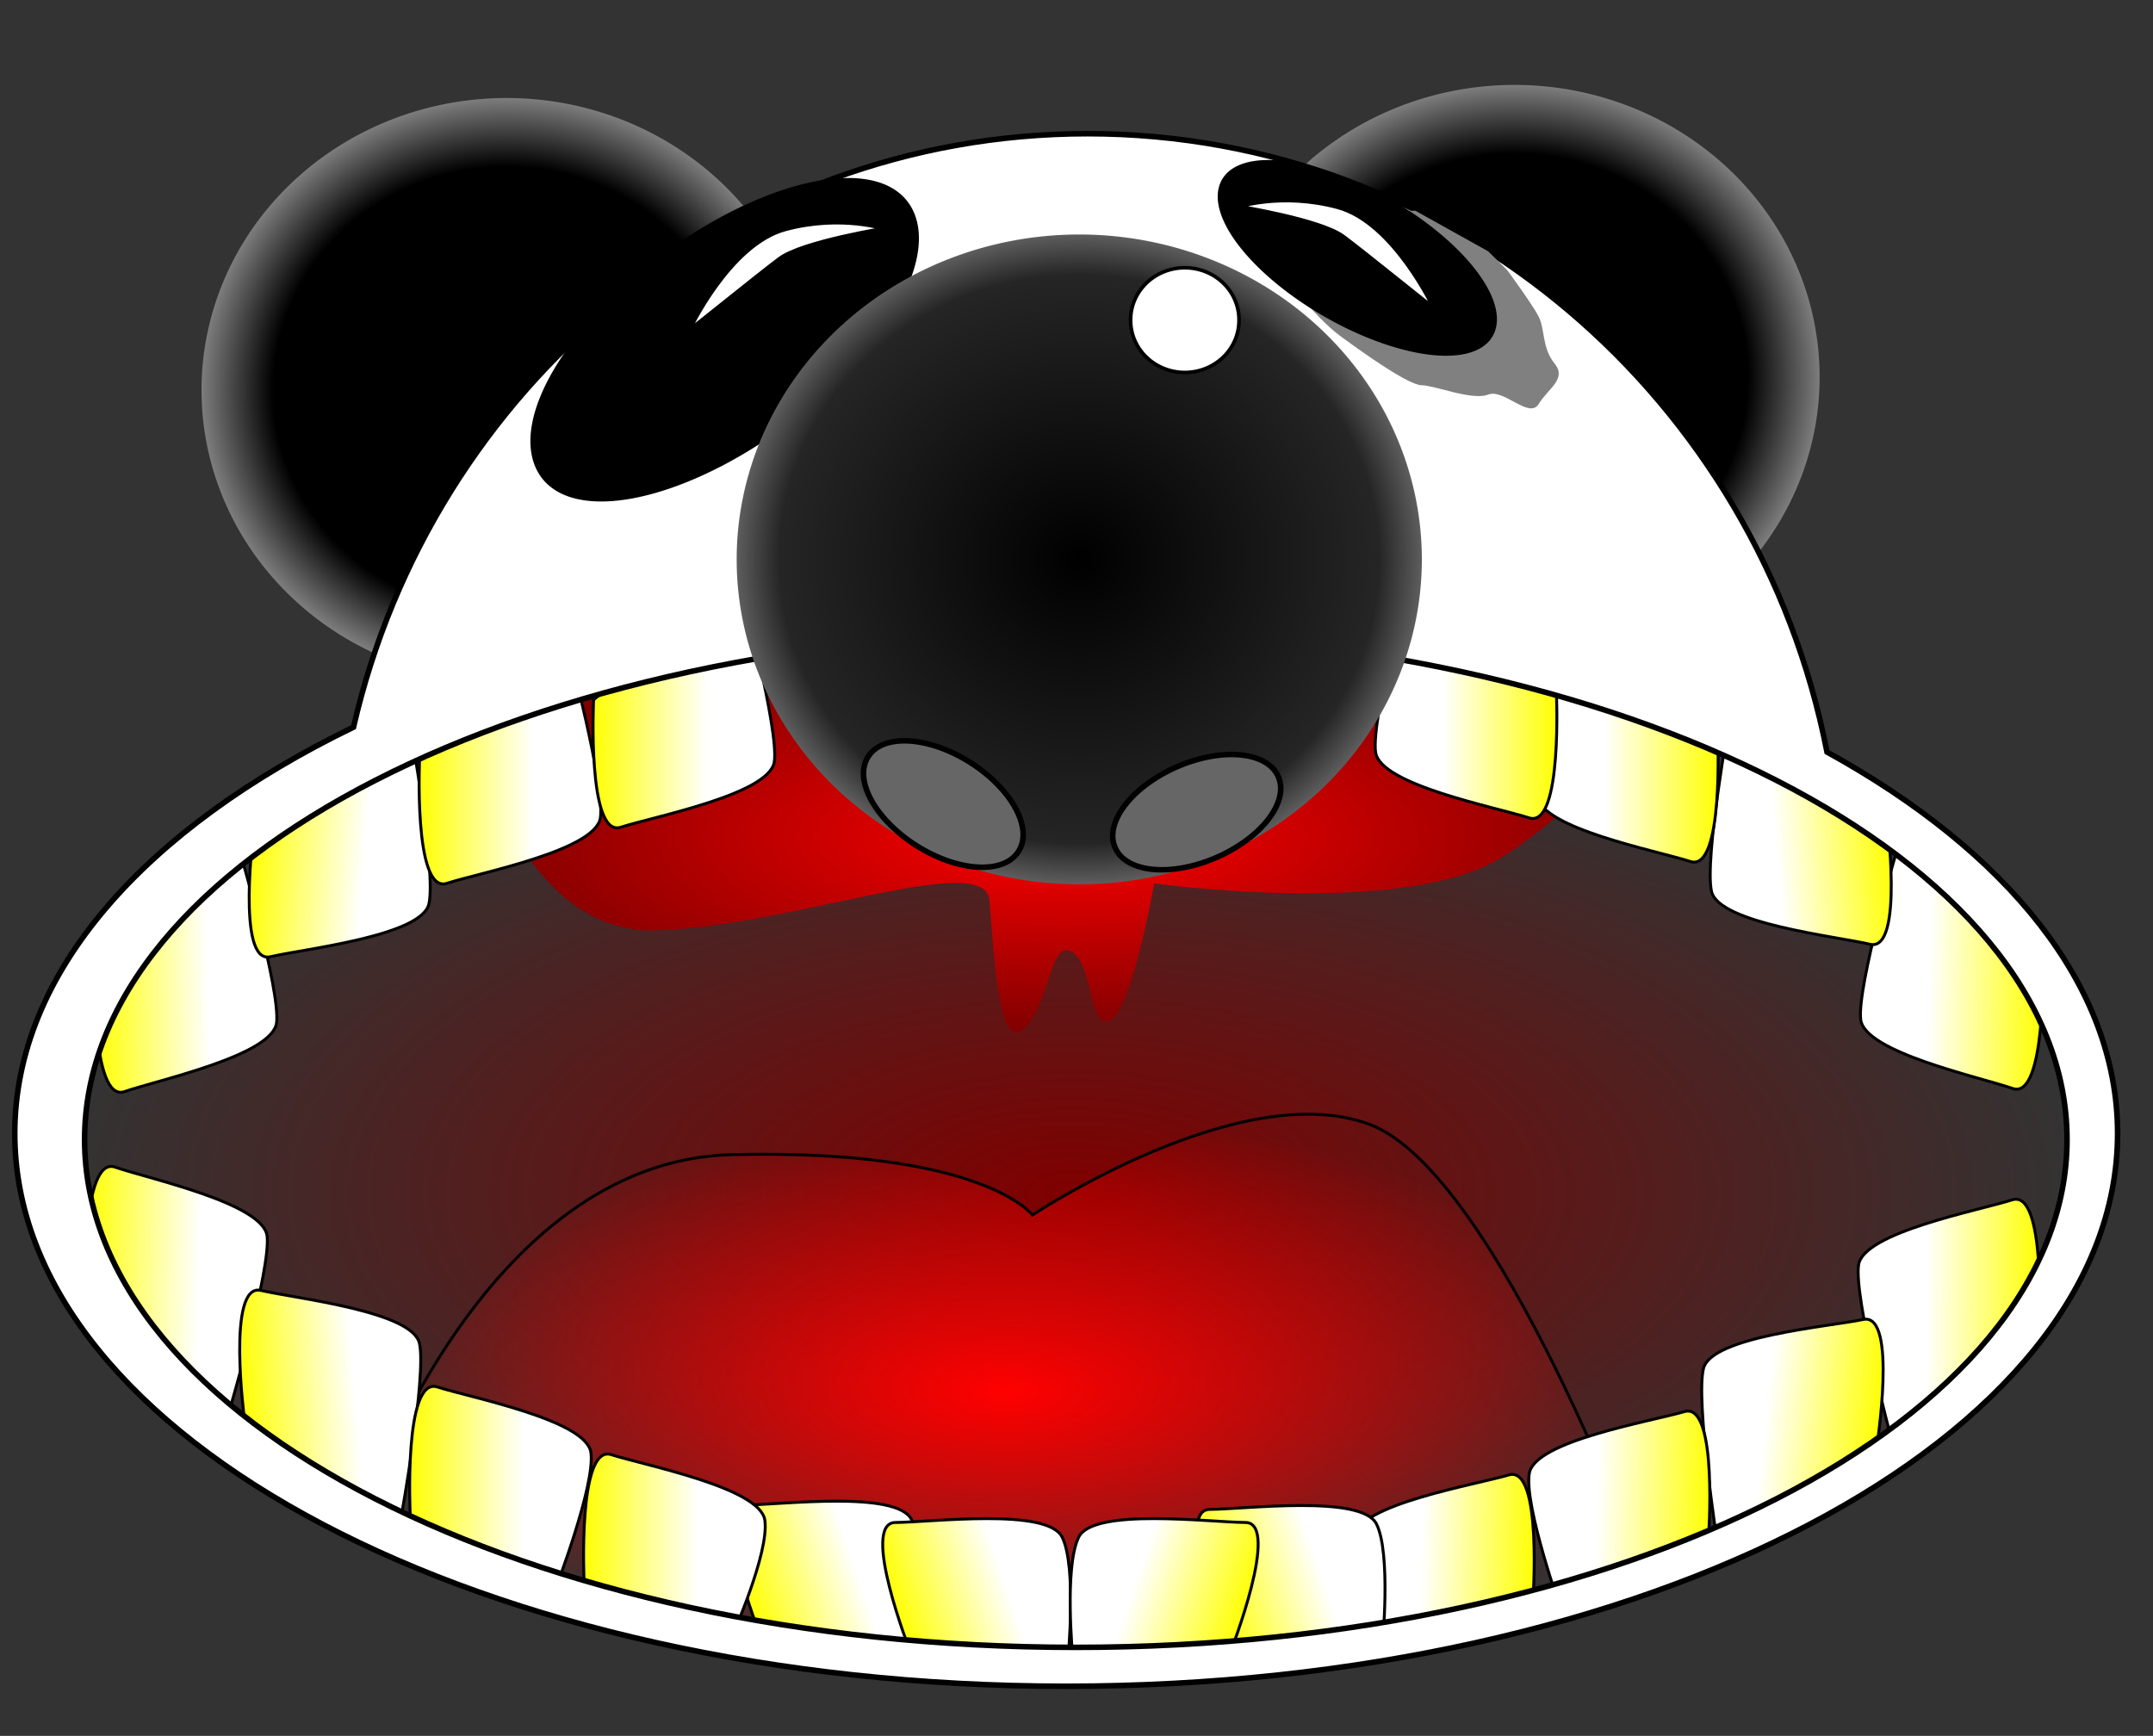 <?xml version="1.0" encoding="UTF-8" standalone="no"?>
<!-- Created with Inkscape (http://www.inkscape.org/) -->

<svg
   xmlns:dc="http://purl.org/dc/elements/1.1/"
   xmlns:cc="http://creativecommons.org/ns#"
   xmlns:rdf="http://www.w3.org/1999/02/22-rdf-syntax-ns#"
   xmlns:svg="http://www.w3.org/2000/svg"
   xmlns="http://www.w3.org/2000/svg"
   xmlns:xlink="http://www.w3.org/1999/xlink"
   xmlns:sodipodi="http://sodipodi.sourceforge.net/DTD/sodipodi-0.dtd"
   xmlns:inkscape="http://www.inkscape.org/namespaces/inkscape"
   width="744.094"
   height="600"
   id="svg2"
   version="1.1"
   inkscape:version="0.47 r22583"
   sodipodi:docname="panpan.svg">
  <rect width="100%" height="100%" fill="#333333" stroke="none"/>
  <defs
     id="defs4">
    <linearGradient
       id="linearGradient4273">
      <stop
         style="stop-color:#000000;stop-opacity:1;"
         offset="0"
         id="stop4275" />
      <stop
         id="stop4281"
         offset="0.875"
         style="stop-color:#252525;stop-opacity:1;" />
      <stop
         style="stop-color:#5d5d5d;stop-opacity:1;"
         offset="1"
         id="stop4277" />
    </linearGradient>
    <linearGradient
       id="linearGradient4261">
      <stop
         style="stop-color:#000000;stop-opacity:1;"
         offset="0"
         id="stop4263" />
      <stop
         id="stop4289"
         offset="0.764"
         style="stop-color:#000000;stop-opacity:1;" />
      <stop
         style="stop-color:#7d7d7d;stop-opacity:1;"
         offset="1"
         id="stop4265" />
    </linearGradient>
    <linearGradient
       inkscape:collect="always"
       id="linearGradient4075">
      <stop
         style="stop-color:#800000;stop-opacity:1;"
         offset="0"
         id="stop4077" />
      <stop
         style="stop-color:#800000;stop-opacity:0;"
         offset="1"
         id="stop4079" />
    </linearGradient>
    <linearGradient
       inkscape:collect="always"
       id="linearGradient4065">
      <stop
         style="stop-color:#ff0000;stop-opacity:1;"
         offset="0"
         id="stop4067" />
      <stop
         style="stop-color:#ff0000;stop-opacity:0;"
         offset="1"
         id="stop4069" />
    </linearGradient>
    <linearGradient
       id="linearGradient4007">
      <stop
         style="stop-color:#ff0000;stop-opacity:1;"
         offset="0"
         id="stop4009" />
      <stop
         style="stop-color:#800000;stop-opacity:1;"
         offset="1"
         id="stop4011" />
    </linearGradient>
    <linearGradient
       id="linearGradient3959">
      <stop
         style="stop-color:#ffff00;stop-opacity:1;"
         offset="0"
         id="stop3961" />
      <stop
         id="stop3967"
         offset="0.625"
         style="stop-color:#ffffff;stop-opacity:1;" />
      <stop
         style="stop-color:#ffffff;stop-opacity:1;"
         offset="1"
         id="stop3963" />
    </linearGradient>
    <inkscape:perspective
       sodipodi:type="inkscape:persp3d"
       inkscape:vp_x="0 : 526.18109 : 1"
       inkscape:vp_y="0 : 1000 : 0"
       inkscape:vp_z="744.09448 : 526.18109 : 1"
       inkscape:persp3d-origin="372.04724 : 350.78739 : 1"
       id="perspective10" />
    <filter
       id="filter2846"
       inkscape:label="Bloom"
       inkscape:menu="Bevels"
       inkscape:menu-tooltip="Soft, cushion-like bevel with matte highlights"
       color-interpolation-filters="sRGB">
      <feGaussianBlur
         id="feGaussianBlur2848"
         result="result1"
         in="SourceAlpha"
         stdDeviation="2.2" />
      <feSpecularLighting
         id="feSpecularLighting2850"
         result="result0"
         specularExponent="18.1"
         specularConstant="2"
         surfaceScale="5">
        <feDistantLight
           id="feDistantLight2852"
           azimuth="225"
           elevation="24" />
      </feSpecularLighting>
      <feComposite
         id="feComposite2854"
         in2="SourceAlpha"
         result="result6"
         operator="in" />
      <feMorphology
         id="feMorphology2856"
         radius="5.7"
         operator="dilate" />
      <feGaussianBlur
         id="feGaussianBlur2858"
         result="result11"
         stdDeviation="5.7" />
      <feDiffuseLighting
         id="feDiffuseLighting2860"
         surfaceScale="5"
         result="result3"
         diffuseConstant="2"
         in="result1">
        <feDistantLight
           id="feDistantLight2862"
           elevation="25"
           azimuth="225" />
      </feDiffuseLighting>
      <feBlend
         id="feBlend2864"
         in2="SourceGraphic"
         result="result7"
         mode="multiply"
         in="result3" />
      <feComposite
         id="feComposite2866"
         in2="SourceAlpha"
         in="result7"
         operator="in"
         result="result91" />
      <feBlend
         id="feBlend2868"
         in2="result91"
         result="result9"
         mode="lighten"
         in="result6" />
      <feComposite
         id="feComposite2870"
         in2="result9"
         in="result11" />
    </filter>
    <filter
       id="filter2876"
       inkscape:label="Chalk and sponge"
       inkscape:menu="Distort"
       inkscape:menu-tooltip="Low turbulence gives sponge look and high turbulence chalk"
       width="1.6"
       height="2"
       y="-0.5"
       x="-0.3"
       color-interpolation-filters="sRGB">
      <feTurbulence
         id="feTurbulence2878"
         baseFrequency="0.4"
         type="fractalNoise"
         seed="0"
         numOctaves="5"
         result="result1" />
      <feOffset
         id="feOffset2880"
         dx="-5"
         dy="-5"
         result="result2" />
      <feDisplacementMap
         id="feDisplacementMap2882"
         in2="result1"
         xChannelSelector="R"
         yChannelSelector="G"
         scale="30"
         in="SourceGraphic" />
    </filter>
    <inkscape:perspective
       id="perspective3690"
       inkscape:persp3d-origin="0.5 : 0.33333333 : 1"
       inkscape:vp_z="1 : 0.5 : 1"
       inkscape:vp_y="0 : 1000 : 0"
       inkscape:vp_x="0 : 0.5 : 1"
       sodipodi:type="inkscape:persp3d" />
    <inkscape:perspective
       id="perspective3902"
       inkscape:persp3d-origin="0.5 : 0.33333333 : 1"
       inkscape:vp_z="1 : 0.5 : 1"
       inkscape:vp_y="0 : 1000 : 0"
       inkscape:vp_x="0 : 0.5 : 1"
       sodipodi:type="inkscape:persp3d" />
    <radialGradient
       inkscape:collect="always"
       xlink:href="#linearGradient4075"
       id="radialGradient4136"
       gradientUnits="userSpaceOnUse"
       gradientTransform="matrix(1,0,0,0.399,0,306.606)"
       cx="382.108"
       cy="510.521"
       fx="382.108"
       fy="510.521"
       r="363.316" />
    <linearGradient
       inkscape:collect="always"
       xlink:href="#linearGradient3959"
       id="linearGradient4193"
       gradientUnits="userSpaceOnUse"
       gradientTransform="matrix(-0.963,-0.315,0.32,-0.949,451.565,1434.732)"
       x1="153.518"
       y1="385.285"
       x2="216.389"
       y2="385.285" />
    <linearGradient
       inkscape:collect="always"
       xlink:href="#linearGradient3959"
       id="linearGradient4196"
       gradientUnits="userSpaceOnUse"
       gradientTransform="matrix(0.963,-0.315,-0.32,-0.949,288.337,1434.732)"
       x1="153.518"
       y1="385.285"
       x2="216.389"
       y2="385.285" />
    <linearGradient
       inkscape:collect="always"
       xlink:href="#linearGradient3959"
       id="linearGradient4199"
       gradientUnits="userSpaceOnUse"
       gradientTransform="matrix(0.963,-0.315,-0.32,-0.949,396.979,1430.208)"
       x1="153.518"
       y1="385.285"
       x2="216.389"
       y2="385.285" />
    <linearGradient
       inkscape:collect="always"
       xlink:href="#linearGradient3959"
       id="linearGradient4202"
       gradientUnits="userSpaceOnUse"
       gradientTransform="matrix(1.015,0,0,1,48.686,311.944)"
       x1="153.518"
       y1="385.285"
       x2="216.389"
       y2="385.285" />
    <linearGradient
       inkscape:collect="always"
       xlink:href="#linearGradient3959"
       id="linearGradient4205"
       gradientUnits="userSpaceOnUse"
       gradientTransform="matrix(-1.015,0,0,1,694.344,308.712)"
       x1="153.518"
       y1="385.285"
       x2="216.389"
       y2="385.285" />
    <linearGradient
       inkscape:collect="always"
       xlink:href="#linearGradient3959"
       id="linearGradient4208"
       gradientUnits="userSpaceOnUse"
       gradientTransform="matrix(1.015,0,0,1,-11.428,331.332)"
       x1="153.518"
       y1="385.285"
       x2="216.389"
       y2="385.285" />
    <linearGradient
       inkscape:collect="always"
       xlink:href="#linearGradient3959"
       id="linearGradient4211"
       gradientUnits="userSpaceOnUse"
       gradientTransform="matrix(-1.015,0,0,1,750.086,323.792)"
       x1="153.518"
       y1="385.285"
       x2="216.389"
       y2="385.285" />
    <radialGradient
       inkscape:collect="always"
       xlink:href="#linearGradient4007"
       id="radialGradient4214"
       gradientUnits="userSpaceOnUse"
       gradientTransform="matrix(1.015,0,0,0.337,-26.573,604.812)"
       cx="387.569"
       cy="405.637"
       fx="387.569"
       fy="405.637"
       r="201.536" />
    <linearGradient
       inkscape:collect="always"
       xlink:href="#linearGradient3959"
       id="linearGradient4218"
       gradientUnits="userSpaceOnUse"
       gradientTransform="matrix(1.011,0.083,-0.084,0.997,-36.123,344.663)"
       x1="153.518"
       y1="385.285"
       x2="216.389"
       y2="385.285" />
    <linearGradient
       inkscape:collect="always"
       xlink:href="#linearGradient3959"
       id="linearGradient4222"
       gradientUnits="userSpaceOnUse"
       gradientTransform="matrix(1.014,-0.022,0.023,1,-132.377,407.052)"
       x1="153.518"
       y1="385.285"
       x2="216.389"
       y2="385.285" />
    <linearGradient
       inkscape:collect="always"
       xlink:href="#linearGradient3959"
       id="linearGradient4225"
       gradientUnits="userSpaceOnUse"
       gradientTransform="matrix(-1.011,0.083,0.084,0.997,775.875,340.355)"
       x1="153.518"
       y1="385.285"
       x2="216.389"
       y2="385.285" />
    <linearGradient
       inkscape:collect="always"
       xlink:href="#linearGradient3959"
       id="linearGradient4228"
       gradientUnits="userSpaceOnUse"
       gradientTransform="matrix(-1.014,-0.022,-0.023,1,871.036,405.975)"
       x1="153.518"
       y1="385.285"
       x2="216.389"
       y2="385.285" />
    <linearGradient
       inkscape:collect="always"
       xlink:href="#linearGradient3959"
       id="linearGradient4231"
       gradientUnits="userSpaceOnUse"
       gradientTransform="matrix(1.015,0,0,-1,45.407,1381.498)"
       x1="153.518"
       y1="385.285"
       x2="216.389"
       y2="385.285" />
    <linearGradient
       inkscape:collect="always"
       xlink:href="#linearGradient3959"
       id="linearGradient4234"
       gradientUnits="userSpaceOnUse"
       gradientTransform="matrix(1.015,0,0,-1,-14.707,1358.109)"
       x1="153.518"
       y1="385.285"
       x2="216.389"
       y2="385.285" />
    <linearGradient
       inkscape:collect="always"
       xlink:href="#linearGradient3959"
       id="linearGradient4237"
       gradientUnits="userSpaceOnUse"
       gradientTransform="matrix(1.011,-0.083,-0.084,-0.997,-39.402,1336.778)"
       x1="153.518"
       y1="385.285"
       x2="216.389"
       y2="385.285" />
    <linearGradient
       inkscape:collect="always"
       xlink:href="#linearGradient3959"
       id="linearGradient4240"
       gradientUnits="userSpaceOnUse"
       gradientTransform="matrix(1.014,0.022,0.023,-1,-135.656,1278.389)"
       x1="153.518"
       y1="385.285"
       x2="216.389"
       y2="385.285" />
    <linearGradient
       inkscape:collect="always"
       xlink:href="#linearGradient3959"
       id="linearGradient4243"
       gradientUnits="userSpaceOnUse"
       gradientTransform="matrix(-1.014,-0.025,0.026,-1,676.376,1392.496)"
       x1="153.518"
       y1="385.285"
       x2="216.389"
       y2="385.285" />
    <linearGradient
       inkscape:collect="always"
       xlink:href="#linearGradient3959"
       id="linearGradient4246"
       gradientUnits="userSpaceOnUse"
       gradientTransform="matrix(-1.014,-0.025,0.026,-1,737.07,1370.609)"
       x1="153.518"
       y1="385.285"
       x2="216.389"
       y2="385.285" />
    <linearGradient
       inkscape:collect="always"
       xlink:href="#linearGradient3959"
       id="linearGradient4249"
       gradientUnits="userSpaceOnUse"
       gradientTransform="matrix(-1.009,-0.108,0.109,-0.994,762.303,1349.898)"
       x1="153.518"
       y1="385.285"
       x2="216.389"
       y2="385.285" />
    <linearGradient
       inkscape:collect="always"
       xlink:href="#linearGradient3959"
       id="linearGradient4252"
       gradientUnits="userSpaceOnUse"
       gradientTransform="matrix(-1.015,-0.003,0.003,-1,860.02,1293.92)"
       x1="153.518"
       y1="385.285"
       x2="216.389"
       y2="385.285" />
    <linearGradient
       inkscape:collect="always"
       xlink:href="#linearGradient3959"
       id="linearGradient4255"
       gradientUnits="userSpaceOnUse"
       gradientTransform="matrix(0.963,-0.315,-0.32,-0.949,236.31,1428.7)"
       x1="153.518"
       y1="385.285"
       x2="216.389"
       y2="385.285" />
    <radialGradient
       inkscape:collect="always"
       xlink:href="#linearGradient4065"
       id="radialGradient4258"
       gradientUnits="userSpaceOnUse"
       gradientTransform="matrix(1.015,0,0,0.44,-24.544,671.23)"
       cx="366.448"
       cy="595.409"
       fx="366.448"
       fy="595.409"
       r="218.698" />
    <radialGradient
       inkscape:collect="always"
       xlink:href="#linearGradient4261"
       id="radialGradient4267"
       cx="173.306"
       cy="231.77"
       fx="173.306"
       fy="231.77"
       r="133.633"
       gradientTransform="matrix(1,0,0,1.062,0,-14.486)"
       gradientUnits="userSpaceOnUse" />
    <radialGradient
       inkscape:collect="always"
       xlink:href="#linearGradient4261"
       id="radialGradient4271"
       gradientUnits="userSpaceOnUse"
       gradientTransform="matrix(1,0,0,1.062,0,-14.486)"
       cx="173.306"
       cy="231.77"
       fx="173.306"
       fy="231.77"
       r="133.633" />
    <radialGradient
       inkscape:collect="always"
       xlink:href="#linearGradient4273"
       id="radialGradient4279"
       cx="173.306"
       cy="231.77"
       fx="173.306"
       fy="231.77"
       r="133.633"
       gradientTransform="matrix(1,0,0,1.062,0,-14.486)"
       gradientUnits="userSpaceOnUse" />
  </defs>
  <sodipodi:namedview
     id="base"
     pagecolor="#ffffff"
     bordercolor="#666666"
     borderopacity="1.0"
     inkscape:pageopacity="0.0"
     inkscape:pageshadow="2"
     inkscape:zoom="0.66312356"
     inkscape:cx="415.51602"
     inkscape:cy="238.88436"
     inkscape:document-units="px"
     inkscape:current-layer="layer1"
     showgrid="false"
     inkscape:window-width="1280"
     inkscape:window-height="749"
     inkscape:window-x="-4"
     inkscape:window-y="-4"
     inkscape:window-maximized="1" />
  <g
     inkscape:label="Layer 1"
     inkscape:groupmode="layer"
     id="layer1"
     style="display:inline"
     transform="translate(0,-452.362)">
    <path
       transform="matrix(0.789,0,0,0.711,386.702,417.877)"
       d="m 306.939,231.77 a 133.633,141.985 0 1 1 -267.267,0 133.633,141.985 0 1 1 267.267,0 z"
       sodipodi:ry="141.98537"
       sodipodi:rx="133.63329"
       sodipodi:cy="231.77025"
       sodipodi:cx="173.30568"
       id="path4269"
       style="fill:url(#radialGradient4271);fill-opacity:1;stroke:none"
       sodipodi:type="arc" />
    <path
       sodipodi:type="arc"
       style="fill:url(#radialGradient4136);fill-opacity:1;stroke:none"
       id="path4073"
       sodipodi:cx="382.1077"
       sodipodi:cy="510.52094"
       sodipodi:rx="363.31552"
       sodipodi:ry="145.1174"
       d="m 745.423,510.521 a 363.316,145.117 0 1 1 -726.631,0 363.316,145.117 0 1 1 726.631,0 z"
       transform="matrix(0.959,0,0,1.115,4.041,295.734)" />
    <path
       style="fill:url(#radialGradient4258);fill-opacity:1;stroke:#000000;stroke-width:1.007px;stroke-linecap:butt;stroke-linejoin:miter;stroke-opacity:1"
       d="m 125.885,974.641 c 0,0 40.256,-121.105 127.123,-123.193 86.867,-2.088 103.817,20.88 103.817,20.88 0,0 72.036,-48.024 116.529,-31.32 44.493,16.704 95.342,156.602 95.342,156.602 L 439.454,1024.754 337.756,1028.93 223.346,1014.314 125.885,974.641 z"
       id="path4063" />
    <path
       style="fill:url(#linearGradient4255);fill-opacity:1;stroke:#000000;stroke-width:1.007px;stroke-linecap:butt;stroke-linejoin:miter;stroke-opacity:1"
       d="m 262.598,1017.271 c 0,0 -17.477,-44.643 -5.156,-44.707 12.321,-0.064 52.514,-5.181 57.613,5.047 5.098,10.229 2.042,41.767 2.042,41.767 l -20.743,3.788 -33.755,-5.896 z"
       id="path4091"
       sodipodi:nodetypes="cssccc" />
    <path
       style="fill:url(#linearGradient4252);fill-opacity:1;stroke:#000000;stroke-width:1.007px;stroke-linecap:butt;stroke-linejoin:miter;stroke-opacity:1"
       d="m 704.728,911.136 c 0,0 2.463,-47.789 -9.262,-44.059 -11.726,3.729 -51.531,11.233 -53.135,22.519 -1.604,11.286 11.23,59.697 11.23,59.697 l 20.936,-12.477 30.231,-25.68 z"
       id="path4039" />
    <path
       id="path4041"
       d="m 648.513,953.2 c 0,0 7.525,-47.272 -4.533,-44.773 -12.057,2.499 -52.441,5.856 -55.235,16.915 -2.793,11.059 4.829,60.527 4.829,60.527 l 22.146,-10.249 32.792,-22.421 z"
       style="fill:url(#linearGradient4249);fill-opacity:1;stroke:#000000;stroke-width:1.007px;stroke-linecap:butt;stroke-linejoin:miter;stroke-opacity:1" />
    <path
       sodipodi:nodetypes="cssccc"
       style="fill:url(#linearGradient4246);fill-opacity:1;stroke:#000000;stroke-width:1.007px;stroke-linecap:butt;stroke-linejoin:miter;stroke-opacity:1"
       d="m 590.433,984.524 c 0,0 3.539,-47.723 -8.268,-44.251 -11.807,3.472 -51.771,10.103 -53.629,21.351 -1.857,11.248 11.279,48.11 11.279,48.11 l 19.927,-4.505 30.691,-20.705 z"
       id="path4043" />
    <path
       sodipodi:nodetypes="cssccc"
       id="path4045"
       d="m 529.74,1006.411 c 0,0 3.539,-47.723 -8.268,-44.251 -11.807,3.472 -51.771,10.103 -53.629,21.351 -1.857,11.248 10.38,40.545 10.38,40.545 l 20.964,-2.324 30.553,-15.321 z"
       style="fill:url(#linearGradient4243);fill-opacity:1;stroke:#000000;stroke-width:1.007px;stroke-linecap:butt;stroke-linejoin:miter;stroke-opacity:1" />
    <path
       id="path4023"
       d="m 29.381,899.587 c 0,0 -1.24,-47.835 10.387,-43.815 11.627,4.02 51.227,12.51 52.542,23.832 1.314,11.322 -12.754,59.399 -12.754,59.399 L 58.945,926.009 29.381,899.587 z"
       style="fill:url(#linearGradient4240);fill-opacity:1;stroke:#000000;stroke-width:1.007px;stroke-linecap:butt;stroke-linejoin:miter;stroke-opacity:1" />
    <path
       style="fill:url(#linearGradient4237);fill-opacity:1;stroke:#000000;stroke-width:1.007px;stroke-linecap:butt;stroke-linejoin:miter;stroke-opacity:1"
       d="m 84.502,943.034 c 0,0 -6.313,-47.444 5.677,-44.646 11.99,2.798 52.275,7.157 54.784,18.282 2.51,11.125 -6.376,60.388 -6.376,60.388 L 116.71,966.262 84.502,943.034 z"
       id="path4025" />
    <path
       id="path4027"
       d="m 141.761,975.791 c 0,0 -2.316,-47.796 9.398,-44.031 11.714,3.764 51.496,11.386 53.065,22.677 1.569,11.291 -12.507,47.814 -12.507,47.814 l -19.805,-4.999 -30.152,-21.461 z"
       style="fill:url(#linearGradient4234);fill-opacity:1;stroke:#000000;stroke-width:1.007px;stroke-linecap:butt;stroke-linejoin:miter;stroke-opacity:1"
       sodipodi:nodetypes="cssccc" />
    <path
       style="fill:url(#linearGradient4231);fill-opacity:1;stroke:#000000;stroke-width:1.007px;stroke-linecap:butt;stroke-linejoin:miter;stroke-opacity:1"
       d="m 201.875,999.18 c 0,0 -2.316,-47.796 9.398,-44.031 11.714,3.764 51.496,11.386 53.065,22.677 1.569,11.291 -11.414,40.274 -11.414,40.274 l -20.898,-2.845 -30.152,-16.076 z"
       id="path4029"
       sodipodi:nodetypes="cssccc" />
    <path
       id="path3977"
       d="m 705.999,784.778 c 0,0 1.24,47.835 -10.387,43.815 -11.627,-4.02 -51.227,-12.51 -52.542,-23.832 -1.314,-11.322 12.754,-59.399 12.754,-59.399 l 20.611,12.993 29.564,26.423 z"
       style="fill:url(#linearGradient4228);fill-opacity:1;stroke:#000000;stroke-width:1.007px;stroke-linecap:butt;stroke-linejoin:miter;stroke-opacity:1" />
    <path
       style="fill:url(#linearGradient4225);fill-opacity:1;stroke:#000000;stroke-width:1.007px;stroke-linecap:butt;stroke-linejoin:miter;stroke-opacity:1"
       d="m 651.971,734.099 c 0,0 6.313,47.444 -5.677,44.646 -11.99,-2.798 -52.275,-7.157 -54.784,-18.282 -2.51,-11.125 6.376,-60.388 6.376,-60.388 l 21.877,10.796 32.208,23.229 z"
       id="path3979" />
    <path
       style="fill:url(#linearGradient4222);fill-opacity:1;stroke:#000000;stroke-width:1.007px;stroke-linecap:butt;stroke-linejoin:miter;stroke-opacity:1"
       d="m 32.66,785.855 c 0,0 -1.24,47.835 10.387,43.815 11.627,-4.02 51.227,-12.51 52.542,-23.832 1.314,-11.322 -12.754,-59.399 -12.754,-59.399 l -20.611,12.993 -29.564,26.423 z"
       id="path3973" />
    <path
       id="path3969"
       d="m 87.781,738.408 c 0,0 -6.313,47.444 5.677,44.646 11.99,-2.798 52.275,-7.157 54.784,-18.282 2.51,-11.125 -6.376,-60.388 -6.376,-60.388 l -21.877,10.796 -32.208,23.229 z"
       style="fill:url(#linearGradient4218);fill-opacity:1;stroke:#000000;stroke-width:1.007px;stroke-linecap:butt;stroke-linejoin:miter;stroke-opacity:1" />
    <path
       sodipodi:type="arc"
       style="fill:url(#radialGradient4267);fill-opacity:1;stroke:none"
       id="path3886"
       sodipodi:cx="173.30568"
       sodipodi:cy="231.77025"
       sodipodi:rx="133.63329"
       sodipodi:ry="141.98537"
       d="m 306.939,231.77 a 133.633,141.985 0 1 1 -267.267,0 133.633,141.985 0 1 1 267.267,0 z"
       transform="matrix(0.789,0,0,0.711,38.35,422.401)" />
    <path
       style="fill:url(#radialGradient4214);fill-opacity:1;stroke:none"
       d="m 162.195,703.083 c 0,0 16.48,72.346 64.421,70.87 47.941,-1.476 113.86,-28.053 115.358,-10.335 1.498,17.717 2.996,53.152 11.985,44.294 8.989,-8.859 8.989,-31.006 16.48,-26.576 7.491,4.429 5.993,28.053 13.483,23.623 7.491,-4.429 14.982,-47.246 14.982,-47.246 0,0 86.411,11.956 119.853,-8.859 28.465,-17.717 52.435,-48.723 52.435,-48.723 l -109.365,-26.576 -200.753,4.429 -98.878,25.1 z"
       id="path3939"
       sodipodi:nodetypes="cssssscscccc" />
    <path
       id="path3981"
       d="m 593.618,706.11 c 0,0 2.316,47.796 -9.398,44.031 -11.714,-3.764 -51.496,-11.386 -53.065,-22.677 -1.569,-11.291 11.414,-59.663 11.414,-59.663 l 20.898,12.539 30.152,25.77 z"
       style="fill:url(#linearGradient4211);fill-opacity:1;stroke:#000000;stroke-width:1.007px;stroke-linecap:butt;stroke-linejoin:miter;stroke-opacity:1" />
    <path
       style="fill:url(#linearGradient4208);fill-opacity:1;stroke:#000000;stroke-width:1.007px;stroke-linecap:butt;stroke-linejoin:miter;stroke-opacity:1"
       d="m 145.04,713.65 c 0,0 -2.316,47.796 9.398,44.031 11.714,-3.764 51.496,-11.386 53.065,-22.677 1.569,-11.291 -11.414,-59.663 -11.414,-59.663 l -20.898,12.539 -30.152,25.77 z"
       id="path3957" />
    <path
       style="fill:url(#linearGradient4205);fill-opacity:1;stroke:#000000;stroke-width:1.007px;stroke-linecap:butt;stroke-linejoin:miter;stroke-opacity:1"
       d="m 537.876,691.03 c 0,0 2.316,47.796 -9.398,44.031 -11.714,-3.764 -51.496,-11.386 -53.065,-22.677 -1.569,-11.291 11.414,-59.663 11.414,-59.663 l 20.898,12.539 30.152,25.77 z"
       id="path4015" />
    <path
       id="path4019"
       d="m 205.154,694.262 c 0,0 -2.316,47.796 9.398,44.031 11.714,-3.764 51.496,-11.386 53.065,-22.677 1.569,-11.291 -11.414,-59.663 -11.414,-59.663 l -20.898,12.539 -30.152,25.77 z"
       style="fill:url(#linearGradient4202);fill-opacity:1;stroke:#000000;stroke-width:1.007px;stroke-linecap:butt;stroke-linejoin:miter;stroke-opacity:1" />
    <path
       sodipodi:nodetypes="cssccc"
       id="path4095"
       d="m 423.267,1018.779 c 0,0 -17.477,-44.643 -5.156,-44.707 12.321,-0.064 52.514,-5.181 57.613,5.047 5.098,10.229 2.042,41.767 2.042,41.767 l -20.743,3.788 -33.755,-5.896 z"
       style="fill:url(#linearGradient4199);fill-opacity:1;stroke:#000000;stroke-width:1.007px;stroke-linecap:butt;stroke-linejoin:miter;stroke-opacity:1" />
    <path
       sodipodi:nodetypes="cssccc"
       id="path4083"
       d="m 314.624,1023.303 c 0,0 -17.477,-44.643 -5.156,-44.707 12.321,-0.064 52.514,-5.181 57.613,5.047 5.098,10.229 2.042,41.767 2.042,41.767 l -20.743,3.788 -33.755,-5.896 z"
       style="fill:url(#linearGradient4196);fill-opacity:1;stroke:#000000;stroke-width:1.007px;stroke-linecap:butt;stroke-linejoin:miter;stroke-opacity:1" />
    <path
       style="fill:url(#linearGradient4193);fill-opacity:1;stroke:#000000;stroke-width:1.007px;stroke-linecap:butt;stroke-linejoin:miter;stroke-opacity:1"
       d="m 425.277,1023.303 c 0,0 17.477,-44.643 5.156,-44.707 -12.321,-0.064 -52.514,-5.181 -57.613,5.047 -5.098,10.229 -2.042,41.767 -2.042,41.767 l 20.743,3.788 33.755,-5.896 z"
       id="path4087"
       sodipodi:nodetypes="cssccc" />
    <path
       style="fill:#ffffff;fill-opacity:1;stroke:#000000;stroke-width:1.914;stroke-miterlimit:4;stroke-opacity:1;stroke-dasharray:none"
       d="m 375.882,498.577 c -123.348,0 -226.679,87.54 -253.707,205.125 -71.966,34.909 -117.071,84.896 -117.071,140.438 0,105.516 162.68,191.062 363.358,191.062 200.678,0 363.389,-85.546 363.389,-191.062 0,-51.126 -38.221,-97.556 -100.424,-131.844 C 607.564,590.408 502.216,498.577 375.882,498.577 z m -4.059,172.156 c 189.198,0 342.556,78.598 342.556,175.531 0,96.934 -153.358,175.5 -342.556,175.5 -189.198,0 -342.588,-78.566 -342.588,-175.5 0,-96.934 153.39,-175.531 342.588,-175.531 z"
       id="path3888" />
    <path
       style="fill:#808080;stroke:none"
       d="m 442.162,545.669 c 0,0 12.023,16.157 20.767,22.62 8.744,6.463 24.046,17.234 28.418,17.234 4.372,0 17.488,5.386 22.953,3.231 5.465,-2.154 14.209,8.617 17.488,3.231 3.279,-5.386 9.837,-8.617 5.465,-14.003 -4.372,-5.386 -3.279,-11.849 -5.465,-16.157 -2.186,-4.309 -10.93,-16.157 -10.93,-16.157 l -6.558,-6.463 -25.139,-14.003 -6.558,0"
       id="path3989" />
    <path
       sodipodi:type="arc"
       style="fill:#000000;fill-opacity:1;stroke:#000000;stroke-width:1.9;stroke-linecap:round;stroke-linejoin:round;stroke-miterlimit:4;stroke-opacity:1;stroke-dasharray:none;stroke-dashoffset:0"
       id="path3925"
       sodipodi:cx="274.77557"
       sodipodi:cy="204.7254"
       sodipodi:rx="43.088203"
       sodipodi:ry="16.952736"
       d="m 317.864,204.725 a 43.088,16.953 0 1 1 -86.176,0 43.088,16.953 0 1 1 86.176,0 z"
       transform="matrix(1.493,-0.98,0.743,1.968,-311.902,436.173)" />
    <path
       transform="matrix(-1.073,-0.593,-0.534,1.191,873.259,460.608)"
       d="m 317.864,204.725 a 43.088,16.953 0 1 1 -86.176,0 43.088,16.953 0 1 1 86.176,0 z"
       sodipodi:ry="16.952736"
       sodipodi:rx="43.088203"
       sodipodi:cy="204.7254"
       sodipodi:cx="274.77557"
       id="path3935"
       style="fill:#000000;fill-opacity:1;stroke:#000000;stroke-width:1.9;stroke-linecap:round;stroke-linejoin:round;stroke-miterlimit:4;stroke-opacity:1;stroke-dasharray:none;stroke-dashoffset:0"
       sodipodi:type="arc" />
    <path
       style="fill:#ffffff;stroke:#000000;stroke-width:1.663px;stroke-linecap:butt;stroke-linejoin:miter;stroke-opacity:1"
       d="m 237.841,566.862 c 0,0 13.975,-30.177 33.541,-35.425 19.565,-5.248 34.938,0 34.938,0 0,0 -28.882,4.592 -36.801,10.496 -7.919,5.904 -31.211,24.928 -31.677,24.928 z"
       id="path4057" />
    <path
       id="path4059"
       d="m 495.874,559.229 c 0,0 -13.975,-30.177 -33.541,-35.425 -19.565,-5.248 -34.938,0 -34.938,0 0,0 28.882,4.592 36.801,10.496 7.919,5.904 31.211,24.928 31.677,24.928 z"
       style="fill:#ffffff;stroke:#000000;stroke-width:1.663px;stroke-linecap:butt;stroke-linejoin:miter;stroke-opacity:1" />
    <g
       id="g4283">
      <path
         sodipodi:type="arc"
         style="fill:url(#radialGradient4279);fill-opacity:1;stroke:none"
         id="path3917"
         sodipodi:cx="173.30568"
         sodipodi:cy="231.77025"
         sodipodi:rx="133.63329"
         sodipodi:ry="141.98537"
         d="m 306.939,231.77 a 133.633,141.985 0 1 1 -267.267,0 133.633,141.985 0 1 1 267.267,0 z"
         transform="matrix(0.886,0,0,0.791,219.452,462.394)" />
      <path
         transform="matrix(0.663,0,0,0.653,528.436,346.757)"
         d="m -151.162,331.165 a 28.255,27.548 0 1 1 -56.509,0 28.255,27.548 0 1 1 56.509,0 z"
         sodipodi:ry="27.548195"
         sodipodi:rx="28.254559"
         sodipodi:cy="331.16455"
         sodipodi:cx="-179.41644"
         id="path3919"
         style="fill:#ffffff;fill-opacity:1;stroke:#000000;stroke-width:1.9;stroke-linecap:round;stroke-linejoin:round;stroke-miterlimit:4;stroke-opacity:1;stroke-dasharray:none;stroke-dashoffset:0"
         sodipodi:type="arc" />
      <path
         transform="matrix(0.853,0.542,-0.55,0.84,245.39,242.279)"
         d="m 361.658,367.189 a 30.374,16.953 0 1 1 -60.747,0 30.374,16.953 0 1 1 60.747,0 z"
         sodipodi:ry="16.952736"
         sodipodi:rx="30.373652"
         sodipodi:cy="367.18912"
         sodipodi:cx="331.2847"
         id="path3921"
         style="fill:#666666;fill-opacity:1;stroke:#000000;stroke-width:1.9;stroke-linecap:round;stroke-linejoin:round;stroke-miterlimit:4;stroke-opacity:1;stroke-dasharray:none;stroke-dashoffset:0"
         sodipodi:type="arc" />
      <path
         sodipodi:type="arc"
         style="fill:#666666;fill-opacity:1;stroke:#000000;stroke-width:1.9;stroke-linecap:round;stroke-linejoin:round;stroke-miterlimit:4;stroke-opacity:1;stroke-dasharray:none;stroke-dashoffset:0"
         id="path3923"
         sodipodi:cx="331.2847"
         sodipodi:cy="367.18912"
         sodipodi:rx="30.373652"
         sodipodi:ry="16.952736"
         d="m 361.658,367.189 a 30.374,16.953 0 1 1 -60.747,0 30.374,16.953 0 1 1 60.747,0 z"
         transform="matrix(-0.926,0.408,-0.414,-0.913,872.378,933.154)" />
    </g>
  </g>
</svg>
